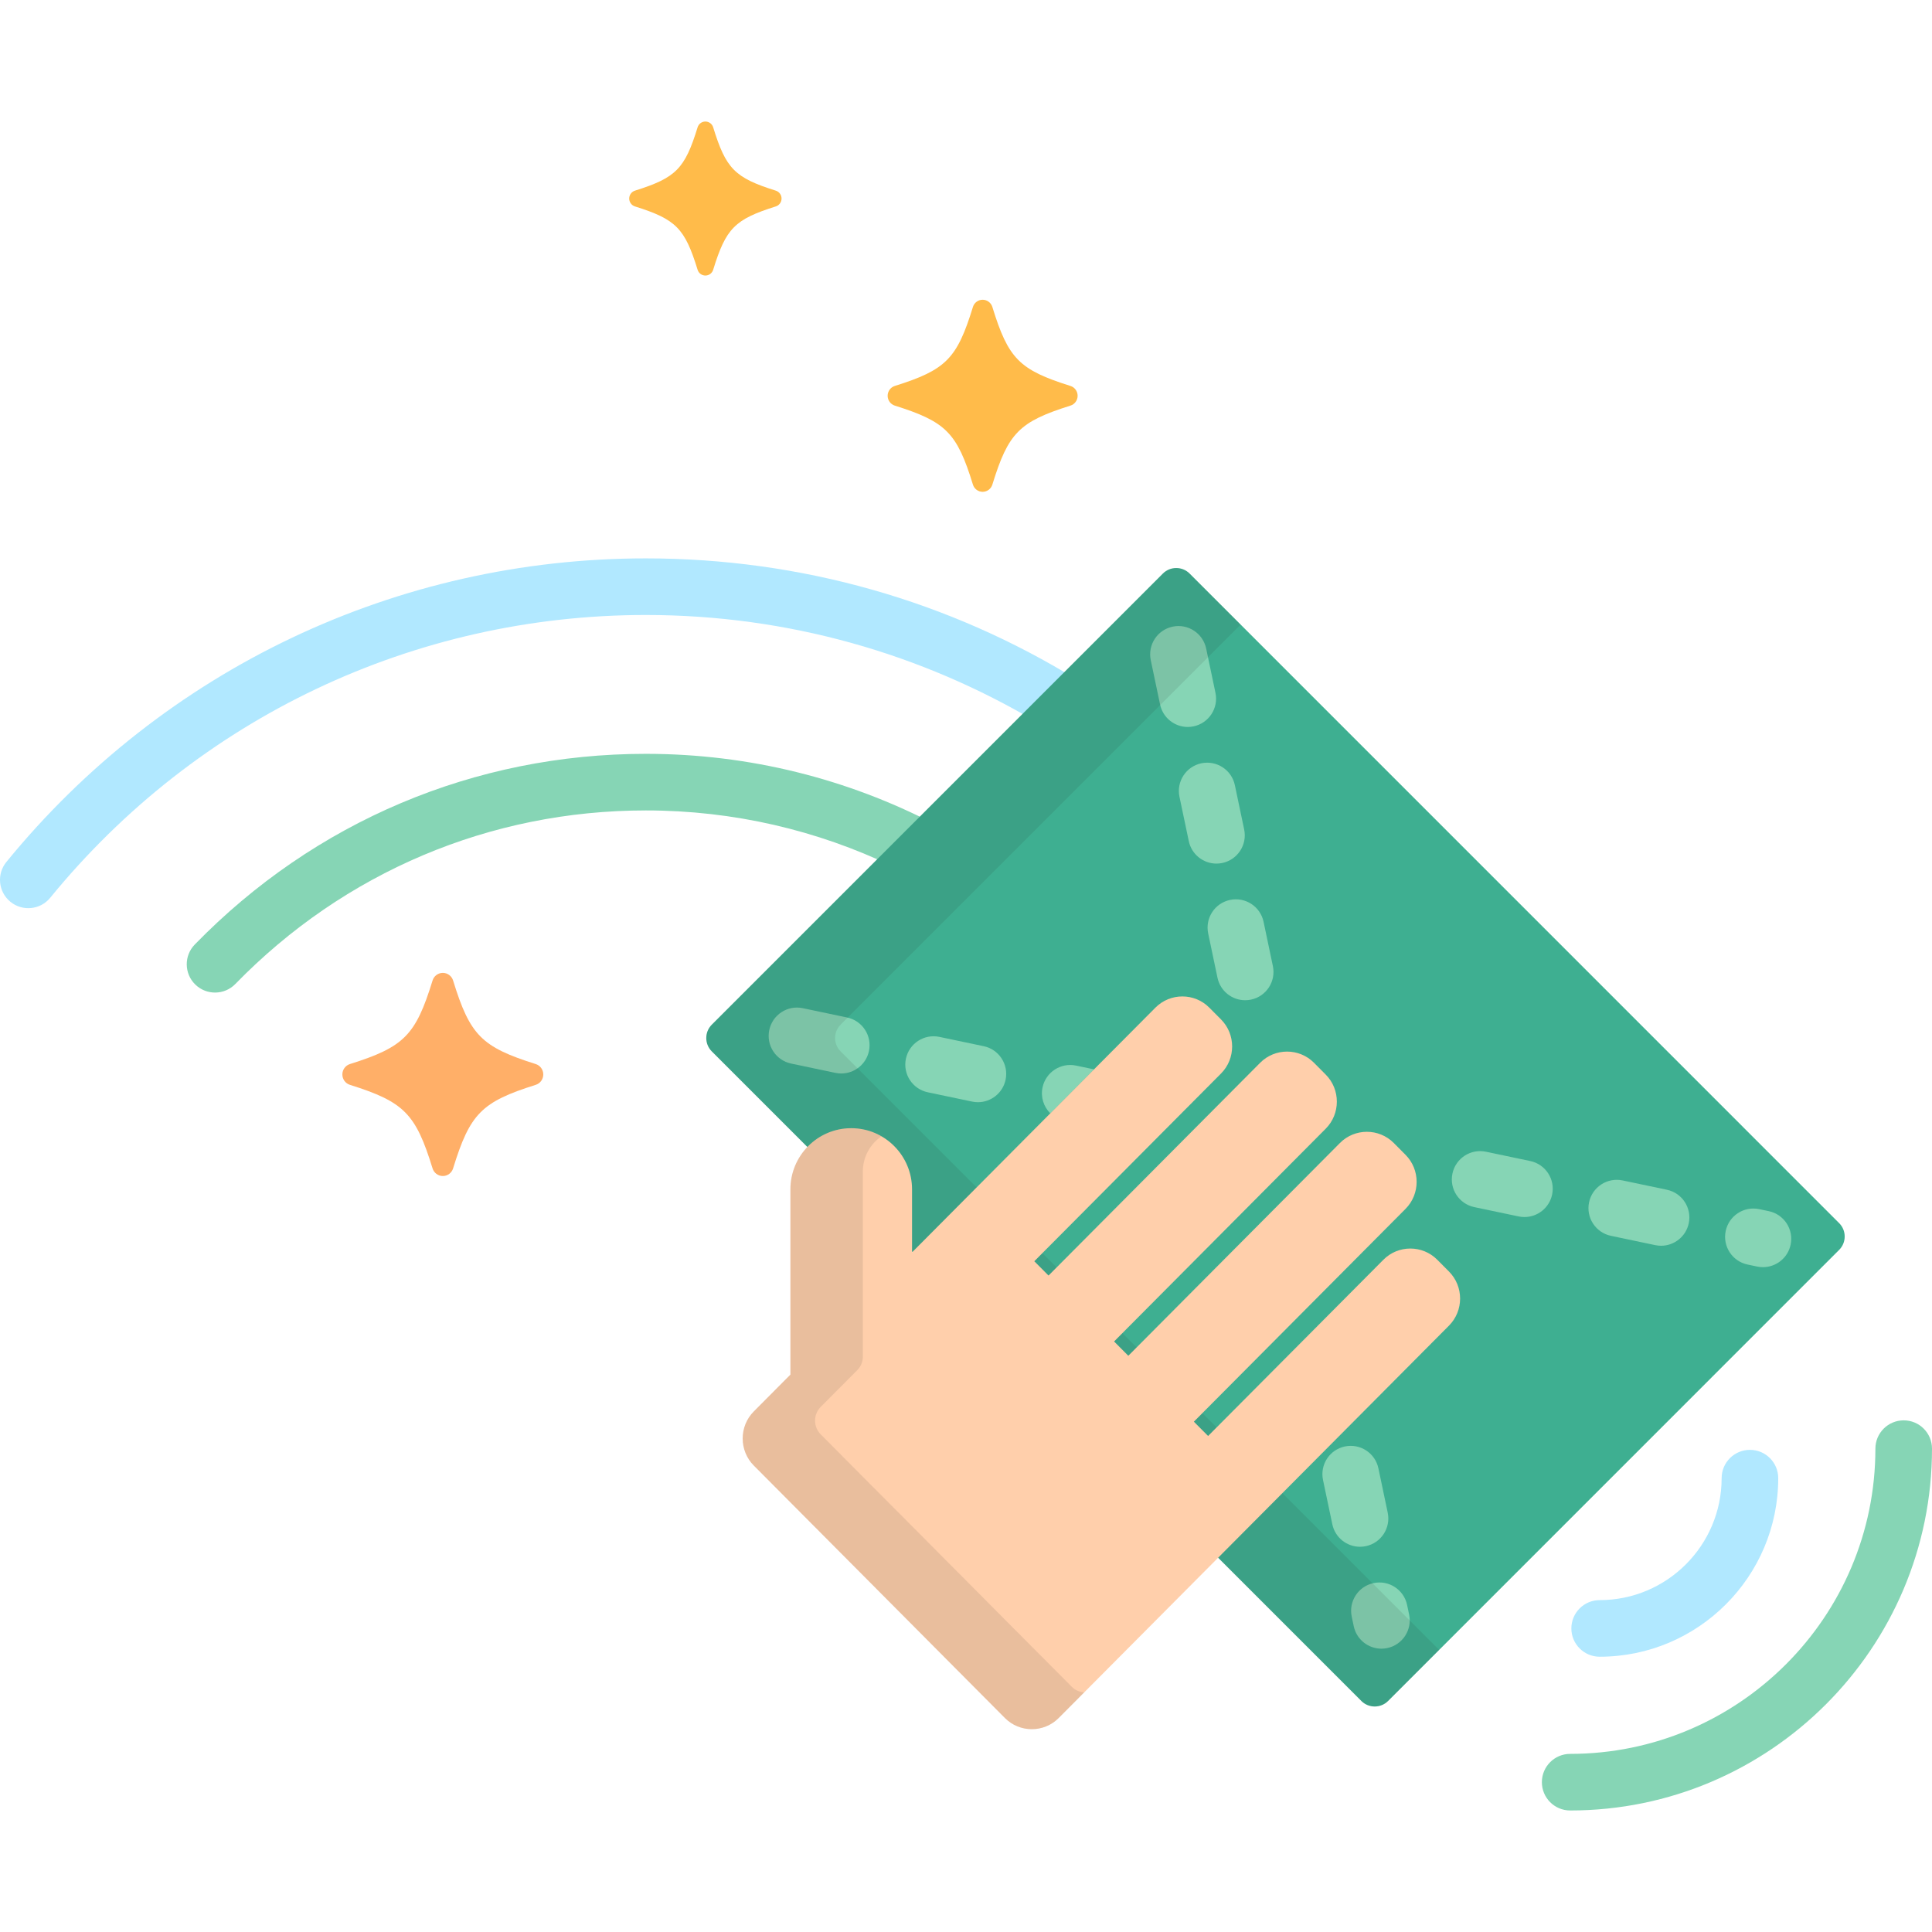 <?xml version="1.0" encoding="iso-8859-1"?>
<!-- Generator: Adobe Illustrator 19.0.0, SVG Export Plug-In . SVG Version: 6.00 Build 0)  -->
<svg version="1.1" id="Capa_1" xmlns="http://www.w3.org/2000/svg" xmlns:xlink="http://www.w3.org/1999/xlink" x="0px" y="0px"
	 viewBox="0 0 512 512" style="enable-background:new 0 0 512 512;" xml:space="preserve">
<path style="fill:#B1E8FF;" d="M285.706,180.311c-34.11-21.061-73.466-32.334-114.56-32.334
	c-65.938,0-127.702,29.324-169.455,80.453c-2.62,3.209-2.143,7.934,1.065,10.554c3.208,2.618,7.934,2.143,10.553-1.065
	c38.893-47.626,96.422-74.941,157.837-74.941c37.78,0,73.183,10.352,103.542,28.352L285.706,180.311z"/>
<path style="fill:#86D5B5;" d="M247.646,218.373c-22.929-11.878-48.943-18.598-76.499-18.598
	c-45.354,0-87.804,17.947-119.531,50.536c-2.889,2.968-2.826,7.716,0.142,10.605s7.716,2.826,10.606-0.143
	c28.878-29.663,67.512-45.999,108.783-45.999c23.37,0,45.52,5.311,65.317,14.781L247.646,218.373z"/>
<path style="fill:#3EAF91;" d="M367.85,450.781c-1.945,1.944-5.126,1.944-7.071,0L188.628,278.623c-1.945-1.944-1.945-5.126,0-7.07
	l119.553-119.561c1.945-1.944,5.126-1.944,7.071,0l172.151,172.16c1.945,1.944,1.945,5.126,0,7.07L367.85,450.781z"/>
<g>
	<path style="fill:#86D5B5;" d="M366.086,436.918c-3.472,0-6.589-2.426-7.332-5.96l-0.534-2.542
		c-0.852-4.053,1.744-8.03,5.797-8.882c4.053-0.857,8.03,1.743,8.882,5.798l0.534,2.542c0.852,4.054-1.744,8.03-5.797,8.882
		C367.116,436.865,366.597,436.918,366.086,436.918z"/>
	<path style="fill:#86D5B5;" d="M360.411,409.91c-3.473,0-6.589-2.426-7.332-5.96l-2.467-11.744
		c-0.852-4.054,1.744-8.03,5.798-8.882c4.052-0.85,8.03,1.744,8.882,5.798l2.467,11.744c0.852,4.054-1.744,8.03-5.798,8.882
		C361.441,409.858,360.922,409.91,360.411,409.91z"/>
	<path style="fill:#86D5B5;" d="M329.979,265.072c-3.473,0-6.589-2.426-7.332-5.96l-2.467-11.743
		c-0.852-4.054,1.744-8.03,5.798-8.882c4.051-0.849,8.03,1.744,8.882,5.798l2.467,11.743c0.852,4.054-1.744,8.03-5.798,8.882
		C331.01,265.02,330.49,265.072,329.979,265.072z"/>
	<path style="fill:#86D5B5;" d="M322.372,228.863c-3.473,0-6.59-2.426-7.333-5.96l-2.467-11.744
		c-0.852-4.054,1.744-8.03,5.798-8.882c4.052-0.848,8.03,1.744,8.882,5.798l2.467,11.744c0.852,4.054-1.744,8.03-5.798,8.882
		C323.401,228.811,322.883,228.863,322.372,228.863z"/>
	<path style="fill:#86D5B5;" d="M314.763,192.653c-3.473,0-6.589-2.426-7.332-5.96l-2.467-11.743
		c-0.852-4.054,1.744-8.03,5.798-8.882c4.05-0.854,8.03,1.744,8.882,5.798l2.467,11.743c0.852,4.054-1.744,8.03-5.798,8.882
		C315.794,192.601,315.275,192.653,314.763,192.653z"/>
	<path style="fill:#86D5B5;" d="M467.205,335.809c-0.512,0-1.031-0.053-1.551-0.162l-2.531-0.532
		c-4.054-0.853-6.648-4.83-5.796-8.884c0.852-4.053,4.829-6.651,8.883-5.796l2.531,0.532c4.054,0.853,6.648,4.83,5.796,8.884
		C473.794,333.383,470.677,335.809,467.205,335.809z"/>
	<path style="fill:#86D5B5;" d="M440.208,330.136c-0.511,0-1.029-0.053-1.55-0.162l-11.743-2.468
		c-4.054-0.852-6.649-4.829-5.797-8.882c0.852-4.054,4.829-6.648,8.882-5.798l11.743,2.468c4.054,0.852,6.649,4.829,5.797,8.882
		C446.798,327.71,443.68,330.136,440.208,330.136z"/>
	<path style="fill:#86D5B5;" d="M403.999,322.527c-0.511,0-1.03-0.053-1.55-0.162l-11.744-2.468
		c-4.053-0.852-6.649-4.828-5.797-8.882c0.853-4.054,4.83-6.65,8.882-5.798l11.744,2.468c4.054,0.852,6.649,4.828,5.797,8.882
		C410.589,320.102,407.471,322.527,403.999,322.527z"/>
	<path style="fill:#86D5B5;" d="M278.336,295.049l11.592-11.654l-4.766-1.002c-4.05-0.852-8.03,1.743-8.882,5.798
		C275.738,290.772,276.597,293.318,278.336,295.049z"/>
	<path style="fill:#86D5B5;" d="M259.162,292.094c-0.512,0-1.03-0.053-1.55-0.162l-11.743-2.468
		c-4.054-0.852-6.649-4.829-5.797-8.882c0.853-4.054,4.827-6.65,8.882-5.798l11.743,2.468c4.054,0.852,6.649,4.829,5.797,8.882
		C265.751,289.667,262.634,292.094,259.162,292.094z"/>
	<path style="fill:#86D5B5;" d="M222.953,284.486c-0.512,0-1.03-0.053-1.55-0.162l-11.744-2.468
		c-4.054-0.852-6.649-4.828-5.797-8.882c0.852-4.055,4.828-6.653,8.882-5.798l11.744,2.468c4.053,0.852,6.649,4.828,5.797,8.882
		C229.542,282.059,226.425,284.486,222.953,284.486z"/>
</g>
<path style="opacity:0.1;fill:#231F20;enable-background:new    ;" d="M222.766,278.623c-1.945-1.944-1.945-5.126,0-7.07
	l106.02-106.026l-13.534-13.534c-1.945-1.944-5.127-1.944-7.071,0l-119.553,119.56c-1.945,1.944-1.945,5.126,0,7.07l172.151,172.158
	c1.945,1.944,5.126,1.944,7.071,0l13.534-13.534L222.766,278.623z"/>
<path style="fill:#FFAF68;" d="M117.354,311.658c-1.251,0-2.354-0.82-2.723-2.027c-4.471-14.512-7.542-17.617-21.896-22.137
	c-1.193-0.373-2.006-1.488-2.006-2.756c0-1.26,0.813-2.377,2.006-2.752c14.354-4.52,17.425-7.623,21.896-22.133
	c0.369-1.207,1.472-2.031,2.723-2.031c1.25,0,2.354,0.824,2.725,2.031c4.471,14.51,7.538,17.613,21.894,22.133
	c1.193,0.375,2.003,1.492,2.003,2.752c0,1.268-0.811,2.383-2.003,2.756c-14.356,4.52-17.423,7.625-21.894,22.137
	C119.709,310.838,118.605,311.658,117.354,311.658z"/>
<g>
	<path style="fill:#FFBB4A;" d="M186.934,73.024c-0.948,0-1.785-0.623-2.064-1.537c-3.39-11.004-5.717-13.357-16.604-16.785
		c-0.903-0.285-1.52-1.129-1.52-2.09c0-0.953,0.616-1.803,1.52-2.086c10.886-3.426,13.214-5.779,16.604-16.785
		c0.279-0.912,1.116-1.535,2.064-1.535s1.785,0.623,2.066,1.535c3.391,11.006,5.715,13.359,16.6,16.785
		c0.904,0.283,1.519,1.133,1.519,2.086c0,0.961-0.615,1.805-1.519,2.09c-10.885,3.428-13.209,5.781-16.6,16.785
		C188.719,72.401,187.882,73.024,186.934,73.024z"/>
	<path style="fill:#FFBB4A;" d="M260.409,130.336c-1.182,0-2.226-0.775-2.574-1.916c-4.227-13.721-7.129-16.656-20.704-20.93
		c-1.126-0.355-1.895-1.408-1.895-2.605c0-1.191,0.768-2.25,1.895-2.604c13.575-4.271,16.477-7.205,20.704-20.93
		c0.348-1.139,1.392-1.916,2.574-1.916c1.184,0,2.226,0.777,2.578,1.916c4.228,13.725,7.126,16.658,20.7,20.93
		c1.128,0.354,1.895,1.412,1.895,2.604c0,1.197-0.767,2.25-1.895,2.605c-13.574,4.274-16.472,7.209-20.7,20.93
		C262.635,129.561,261.593,130.336,260.409,130.336z"/>
</g>
<path style="fill:#86D5B5;" d="M416.112,479.795c-4.142,0-7.5-3.357-7.5-7.5s3.358-7.5,7.5-7.5
	c44.601,0,80.887-36.286,80.888-80.889c0-4.142,3.358-7.5,7.5-7.5l0,0c4.142,0,7.5,3.358,7.5,7.5
	C511.999,436.779,468.984,479.795,416.112,479.795z"/>
<path style="fill:#B1E8FF;" d="M423.927,439.047c-4.142,0-7.5-3.357-7.5-7.5s3.358-7.5,7.5-7.5c17.823,0,32.323-14.5,32.323-32.322
	c0-4.143,3.358-7.5,7.5-7.5s7.5,3.357,7.5,7.5C471.25,417.819,450.021,439.047,423.927,439.047z"/>
<path style="fill:#FFCFAB;" d="M266.317,455.299l-66.563-66.922c-3.917-3.94-3.917-10.381,0-14.322l9.712-9.766v-49.102
	c0-8.949,7.217-16.205,16.116-16.205c8.902,0,16.119,7.256,16.119,16.205v16.695l64.514-64.865
	c3.919-3.936,10.33-3.936,14.249,0.002l3.127,3.145c3.918,3.939,3.918,10.385,0,14.324l-49.488,49.754l3.769,3.791l56.094-56.398
	c3.917-3.938,10.329-3.938,14.245,0l3.129,3.148c3.919,3.94,3.918,10.385,0,14.324l-56.095,56.397l3.77,3.789l56.095-56.398
	c3.916-3.939,10.328-3.939,14.246-0.002l3.128,3.148c3.919,3.936,3.919,10.381,0,14.322l-56.095,56.398l3.771,3.787l46.469-46.717
	c3.917-3.941,10.328-3.941,14.247,0l3.126,3.145c3.919,3.941,3.919,10.381,0,14.324l-103.44,103.999
	C276.645,459.238,270.235,459.238,266.317,455.299z"/>
<path style="opacity:0.1;fill:#231F20;enable-background:new    ;" d="M284.057,447.041l-66.563-66.923
	c-1.992-2.003-1.992-5.266,0.001-7.271l9.711-9.765c0.932-0.936,1.455-2.204,1.455-3.525v-49.102c0-3.873,1.96-7.293,4.933-9.306
	c-2.361-1.368-5.089-2.167-8.011-2.167c-8.899,0-16.116,7.256-16.116,16.205v49.102l-9.712,9.766
	c-3.917,3.941-3.917,10.383,0,14.322l66.563,66.922c3.918,3.94,10.328,3.94,14.245,0l6.77-6.807
	C286.091,448.419,284.935,447.923,284.057,447.041z"/>
<g>
</g>
<g>
</g>
<g>
</g>
<g>
</g>
<g>
</g>
<g>
</g>
<g>
</g>
<g>
</g>
<g>
</g>
<g>
</g>
<g>
</g>
<g>
</g>
<g>
</g>
<g>
</g>
<g>
</g>
</svg>
